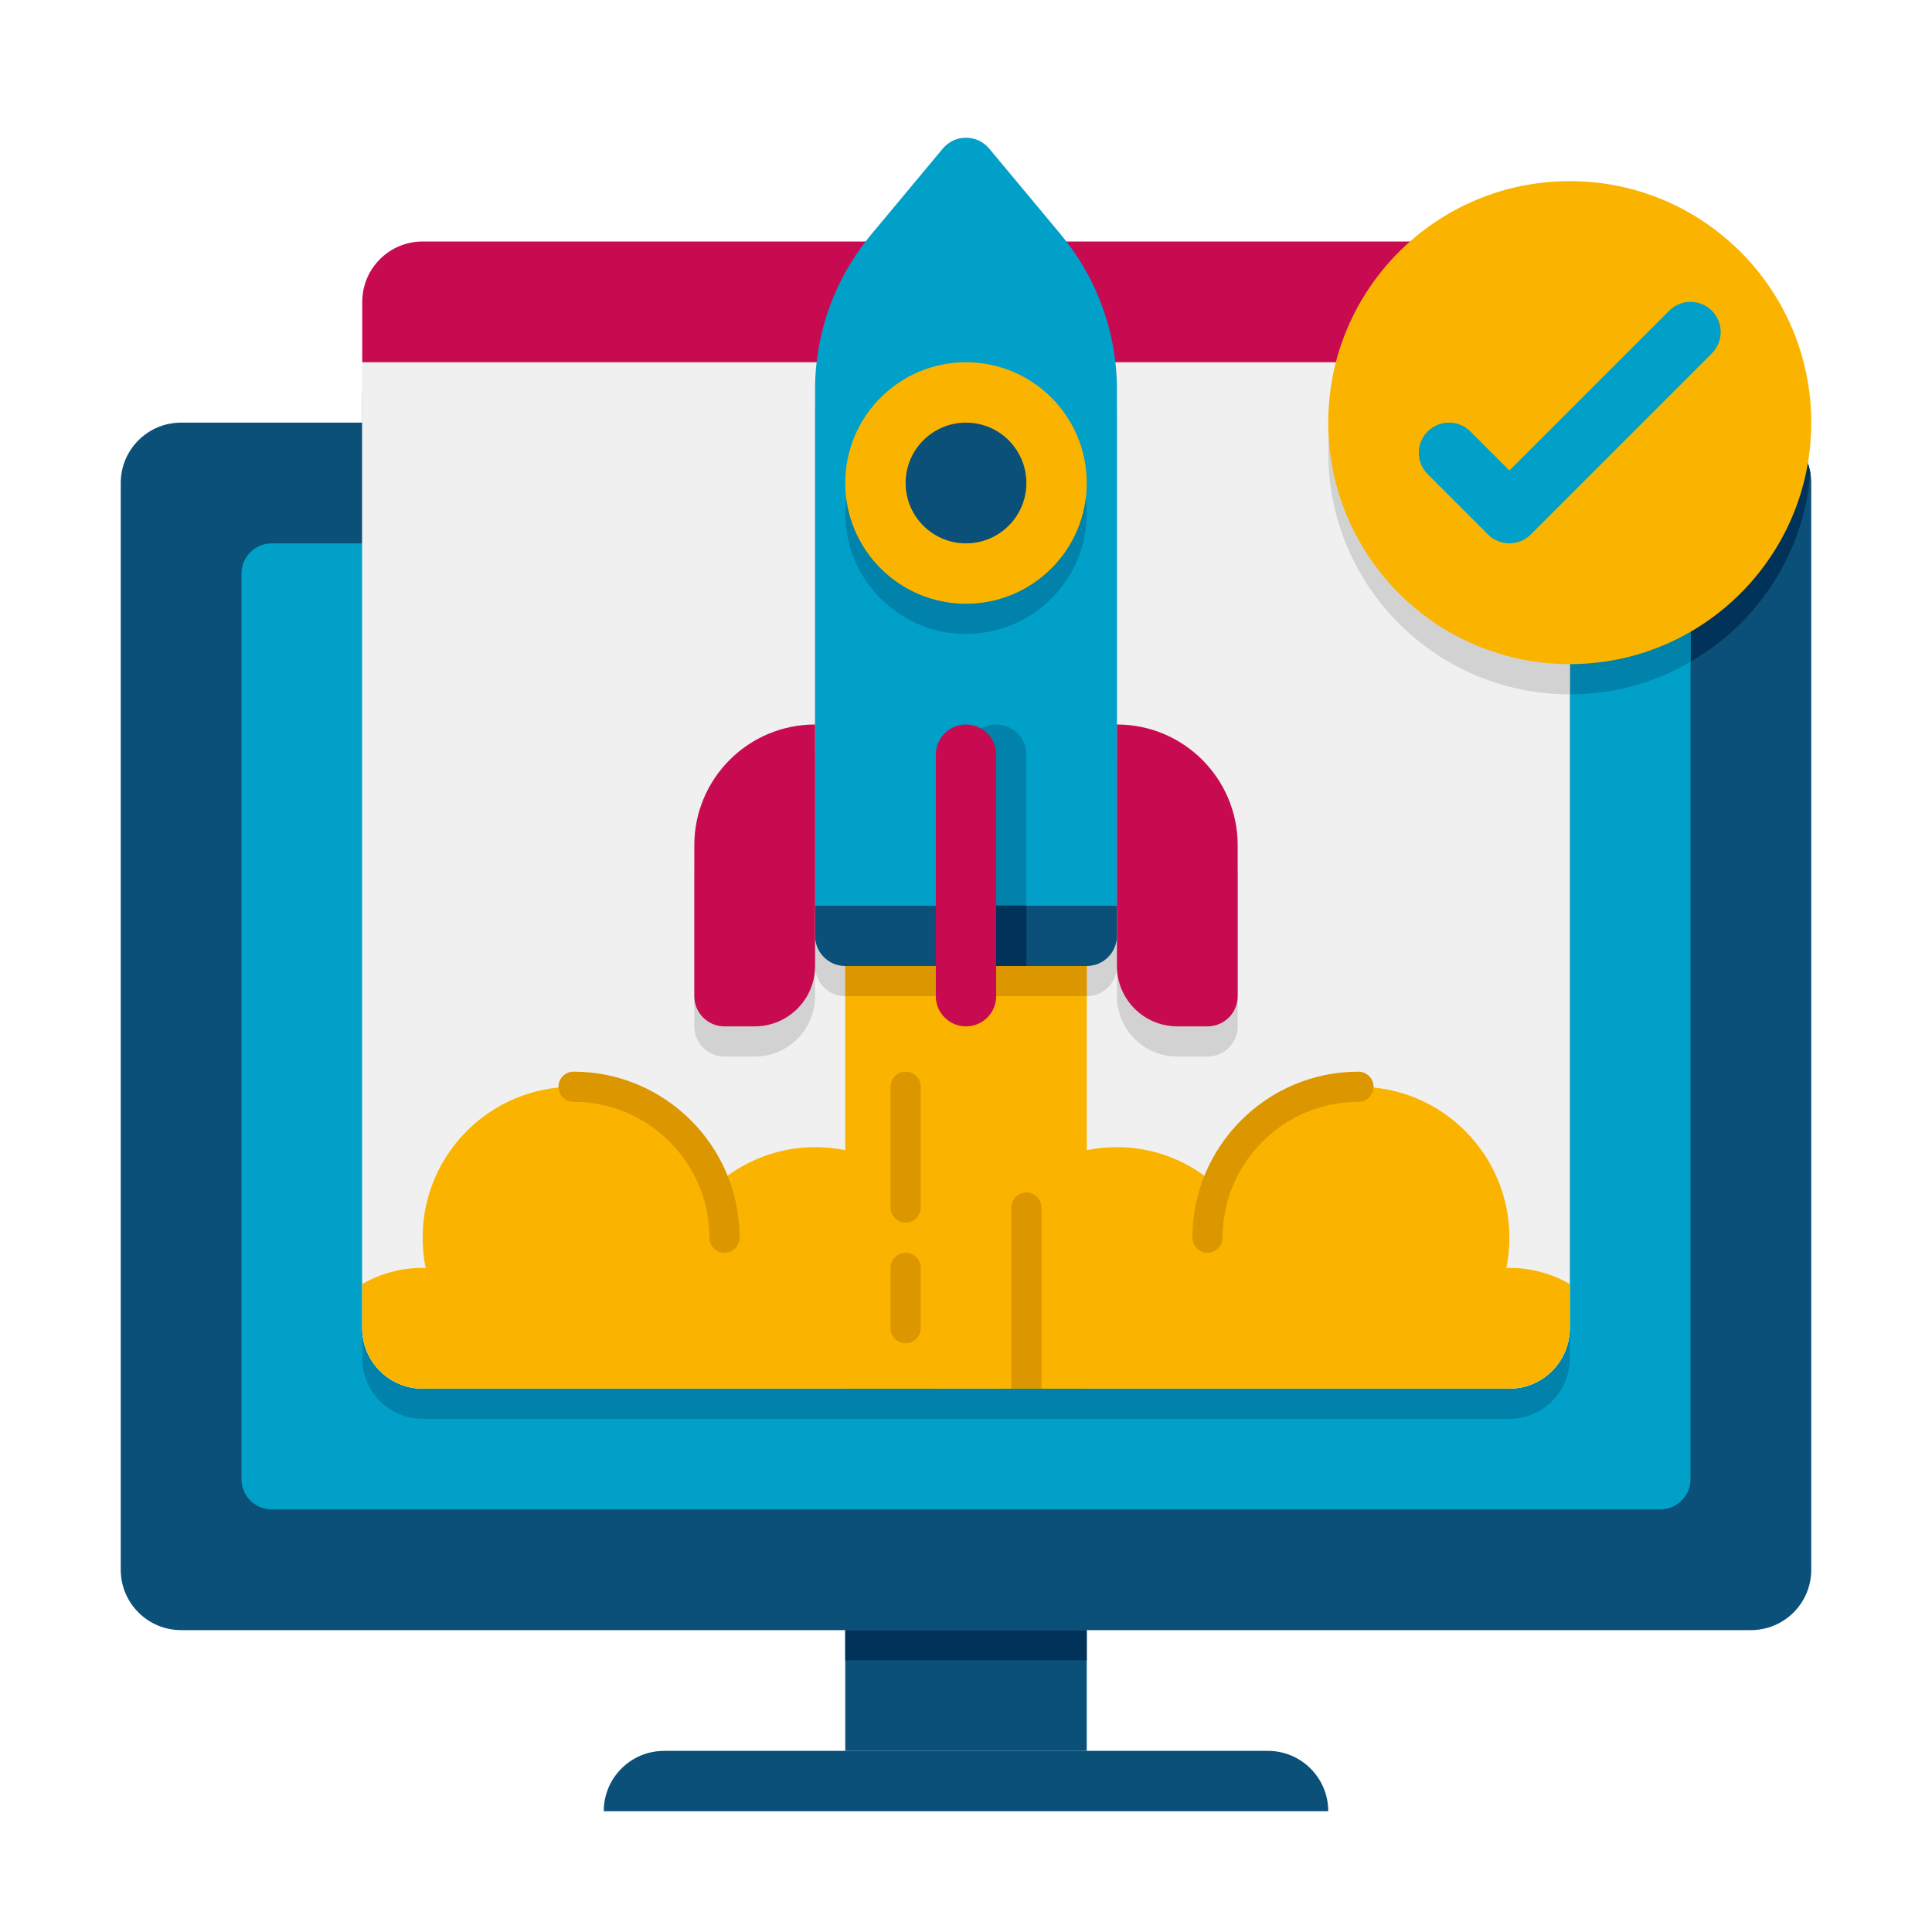 <svg height="512" viewBox="0 0 64 64" width="512" xmlns="http://www.w3.org/2000/svg"><g id="Icons"><g><g><g><g><path d="m6 54h52c1.105 0 2-.895 2-2v-36c0-1.105-.895-2-2-2h-52c-1.105 0-2 .895-2 2v36c0 1.105.895 2 2 2z" fill="#0a5078"/></g></g></g><g><g><g><path d="m59.97 15.67c-.22 2.68-1.76 4.98-3.97 6.25v-2.92c0-.55-.45-1-1-1h-10.42c-.37-.93-.58-1.94-.58-3 0-.34.02-.67.06-1h13.94c.99 0 1.81.72 1.97 1.67z" fill="#00325a"/></g></g></g><g><g><g><path d="m9 50h46c.552 0 1-.448 1-1v-30c0-.552-.448-1-1-1h-46c-.552 0-1 .448-1 1v30c0 .552.448 1 1 1z" fill="#00a0c8"/></g></g></g><g><g><g><path d="m56 19v2.92c-1.17.69-2.54 1.08-4 1.08-3.36 0-6.23-2.07-7.42-5h10.42c.55 0 1 .45 1 1z" fill="#0082aa"/></g></g></g><g><g><g><g><path d="m50 47h-36c-1.105 0-2-.895-2-2v-32h40v32c0 1.105-.895 2-2 2z" fill="#0082aa"/></g></g></g><g><g><g><path d="m50 46h-36c-1.105 0-2-.895-2-2v-32h40v32c0 1.105-.895 2-2 2z" fill="#f0f0f0"/></g></g></g><g><g><g><path d="m50 46h-36c-1.105 0-2-.895-2-2v-32h40v32c0 1.105-.895 2-2 2z" fill="#f0f0f0"/></g></g></g><g><g><g><path d="m44.582 12c-.375.927-.582 1.939-.582 3 0 4.418 3.582 8 8 8v-11z" fill="#d2d2d2"/></g></g></g><g><g><g><path d="m37 25v-11.104c0-1.871-.656-3.684-1.854-5.121l-2.378-2.853c-.4-.48-1.137-.48-1.536 0l-2.378 2.853c-1.198 1.438-1.854 3.25-1.854 5.121v11.104c-2.209 0-4 1.791-4 4v5c0 .552.448 1 1 1h1c1.105 0 2-.896 2-2v-1c0 .552.448 1 1 1h8c.552 0 1-.448 1-1v1c0 1.104.895 2 2 2h1c.552 0 1-.448 1-1v-5c0-2.209-1.791-4-4-4z" fill="#d2d2d2"/></g></g></g><g><g><g><path d="m52 12h-40v-2c0-1.105.895-2 2-2h36c1.105 0 2 .895 2 2z" fill="#c80a50"/></g></g></g></g><g><g><g><g><path d="m52 44v-1.465c-.588-.34-1.271-.535-2-.535-.035 0-.068.009-.102.01.067-.326.102-.664.102-1.01 0-2.761-2.239-5-5-5-2.157 0-3.978 1.373-4.68 3.287-.884-.792-2.04-1.287-3.32-1.287-2.761 0-5 2.239-5 5 0 1.131.39 2.162 1.023 3h16.977c1.105 0 2-.896 2-2z" fill="#fab400"/></g></g></g><g><g><g><path d="m27 38c-1.28 0-2.436.495-3.32 1.287-.702-1.914-2.523-3.287-4.68-3.287-2.761 0-5 2.239-5 5 0 .346.035.684.102 1.01-.034-.001-.067-.01-.102-.01-.729 0-1.412.195-2 .535v1.465c0 1.104.895 2 2 2h16.977c.633-.838 1.023-1.869 1.023-3 0-2.761-2.239-5-5-5z" fill="#fab400"/></g></g></g><g><g><g><path d="m24 41.5c-.276 0-.5-.224-.5-.5 0-2.481-2.019-4.5-4.5-4.5-.276 0-.5-.224-.5-.5s.224-.5.5-.5c3.033 0 5.5 2.468 5.5 5.5 0 .276-.224.5-.5.5z" fill="#dc9600"/></g></g></g><g><g><g><path d="m40 41.5c-.276 0-.5-.224-.5-.5 0-3.032 2.467-5.5 5.5-5.5.276 0 .5.224.5.5s-.224.5-.5.5c-2.481 0-4.5 2.019-4.5 4.5 0 .276-.224.5-.5.5z" fill="#dc9600"/></g></g></g></g><g><g><g><path d="m28 54h8v4h-8z" fill="#0a5078" transform="matrix(-1 0 0 -1 64 112)"/></g></g></g><g><g><g><path d="m20 60h24c0-1.105-.895-2-2-2h-20c-1.105 0-2 .895-2 2z" fill="#0a5078"/></g></g></g><g><g><g><path d="m28 54h8v1h-8z" fill="#00325a" transform="matrix(-1 0 0 -1 64 109)"/></g></g></g><g><g><g><g><path d="m28 30h8v16h-8z" fill="#fab400"/></g></g></g><g><g><g><path d="m28 32h8v1h-8z" fill="#dc9600"/></g></g></g><g><g><g><path d="m37 30h-10v-17.104c0-1.871.656-3.684 1.854-5.121l2.378-2.853c.4-.48 1.137-.48 1.536 0l2.378 2.853c1.198 1.438 1.854 3.25 1.854 5.121z" fill="#00a0c8"/></g></g></g><g><g><g><path d="m32 25v5h2v-5c0-.552-.448-1-1-1s-1 .448-1 1z" fill="#0082aa"/></g></g></g><g><g><g><circle cx="32" cy="17" fill="#0082aa" r="4"/></g></g></g><g><g><g><path d="m36 32h-8c-.552 0-1-.448-1-1v-1h10v1c0 .552-.448 1-1 1z" fill="#0a5078"/></g></g></g><g><g><g><path d="m32 24c-.552 0-1 .448-1 1v8c0 .552.448 1 1 1 .552 0 1-.448 1-1v-8c0-.552-.448-1-1-1z" fill="#c80a50"/></g></g></g><g><g><g><circle cx="32" cy="16" fill="#fab400" r="4"/></g></g></g><g><g><g><circle cx="32" cy="16" fill="#0a5078" r="2"/></g></g></g><g><g><g><path d="m33 30h1v2h-1z" fill="#00325a"/></g></g></g><g><g><g><path d="m24 34h1c1.105 0 2-.895 2-2v-8c-2.209 0-4 1.791-4 4v5c0 .552.448 1 1 1z" fill="#c80a50"/></g></g></g><g><g><g><path d="m40 34h-1c-1.105 0-2-.895-2-2v-8c2.209 0 4 1.791 4 4v5c0 .552-.448 1-1 1z" fill="#c80a50"/></g></g></g></g><g><g><g><circle cx="52" cy="14" fill="#fab400" r="8"/></g></g></g><g><g><g><path d="m50 18c-.256 0-.512-.098-.707-.293l-2-2c-.391-.391-.391-1.023 0-1.414s1.023-.391 1.414 0l1.293 1.293 5.293-5.293c.391-.391 1.023-.391 1.414 0s.391 1.023 0 1.414l-6 6c-.195.195-.451.293-.707.293z" fill="#00a0c8"/></g></g></g><g><g><g><path d="m30 40.5c-.276 0-.5-.224-.5-.5v-4c0-.276.224-.5.5-.5s.5.224.5.5v4c0 .276-.224.5-.5.5z" fill="#dc9600"/></g></g></g><g><g><g><path d="m34 44.5c-.276 0-.5-.224-.5-.5v-4c0-.276.224-.5.5-.5s.5.224.5.5v4c0 .276-.224.5-.5.5z" fill="#dc9600"/></g></g></g><g><g><g><path d="m33.5 44h1v2h-1z" fill="#dc9600"/></g></g></g><g><g><g><path d="m30 44.5c-.276 0-.5-.224-.5-.5v-2c0-.276.224-.5.5-.5s.5.224.5.5v2c0 .276-.224.5-.5.5z" fill="#dc9600"/></g></g></g></g></g></svg>